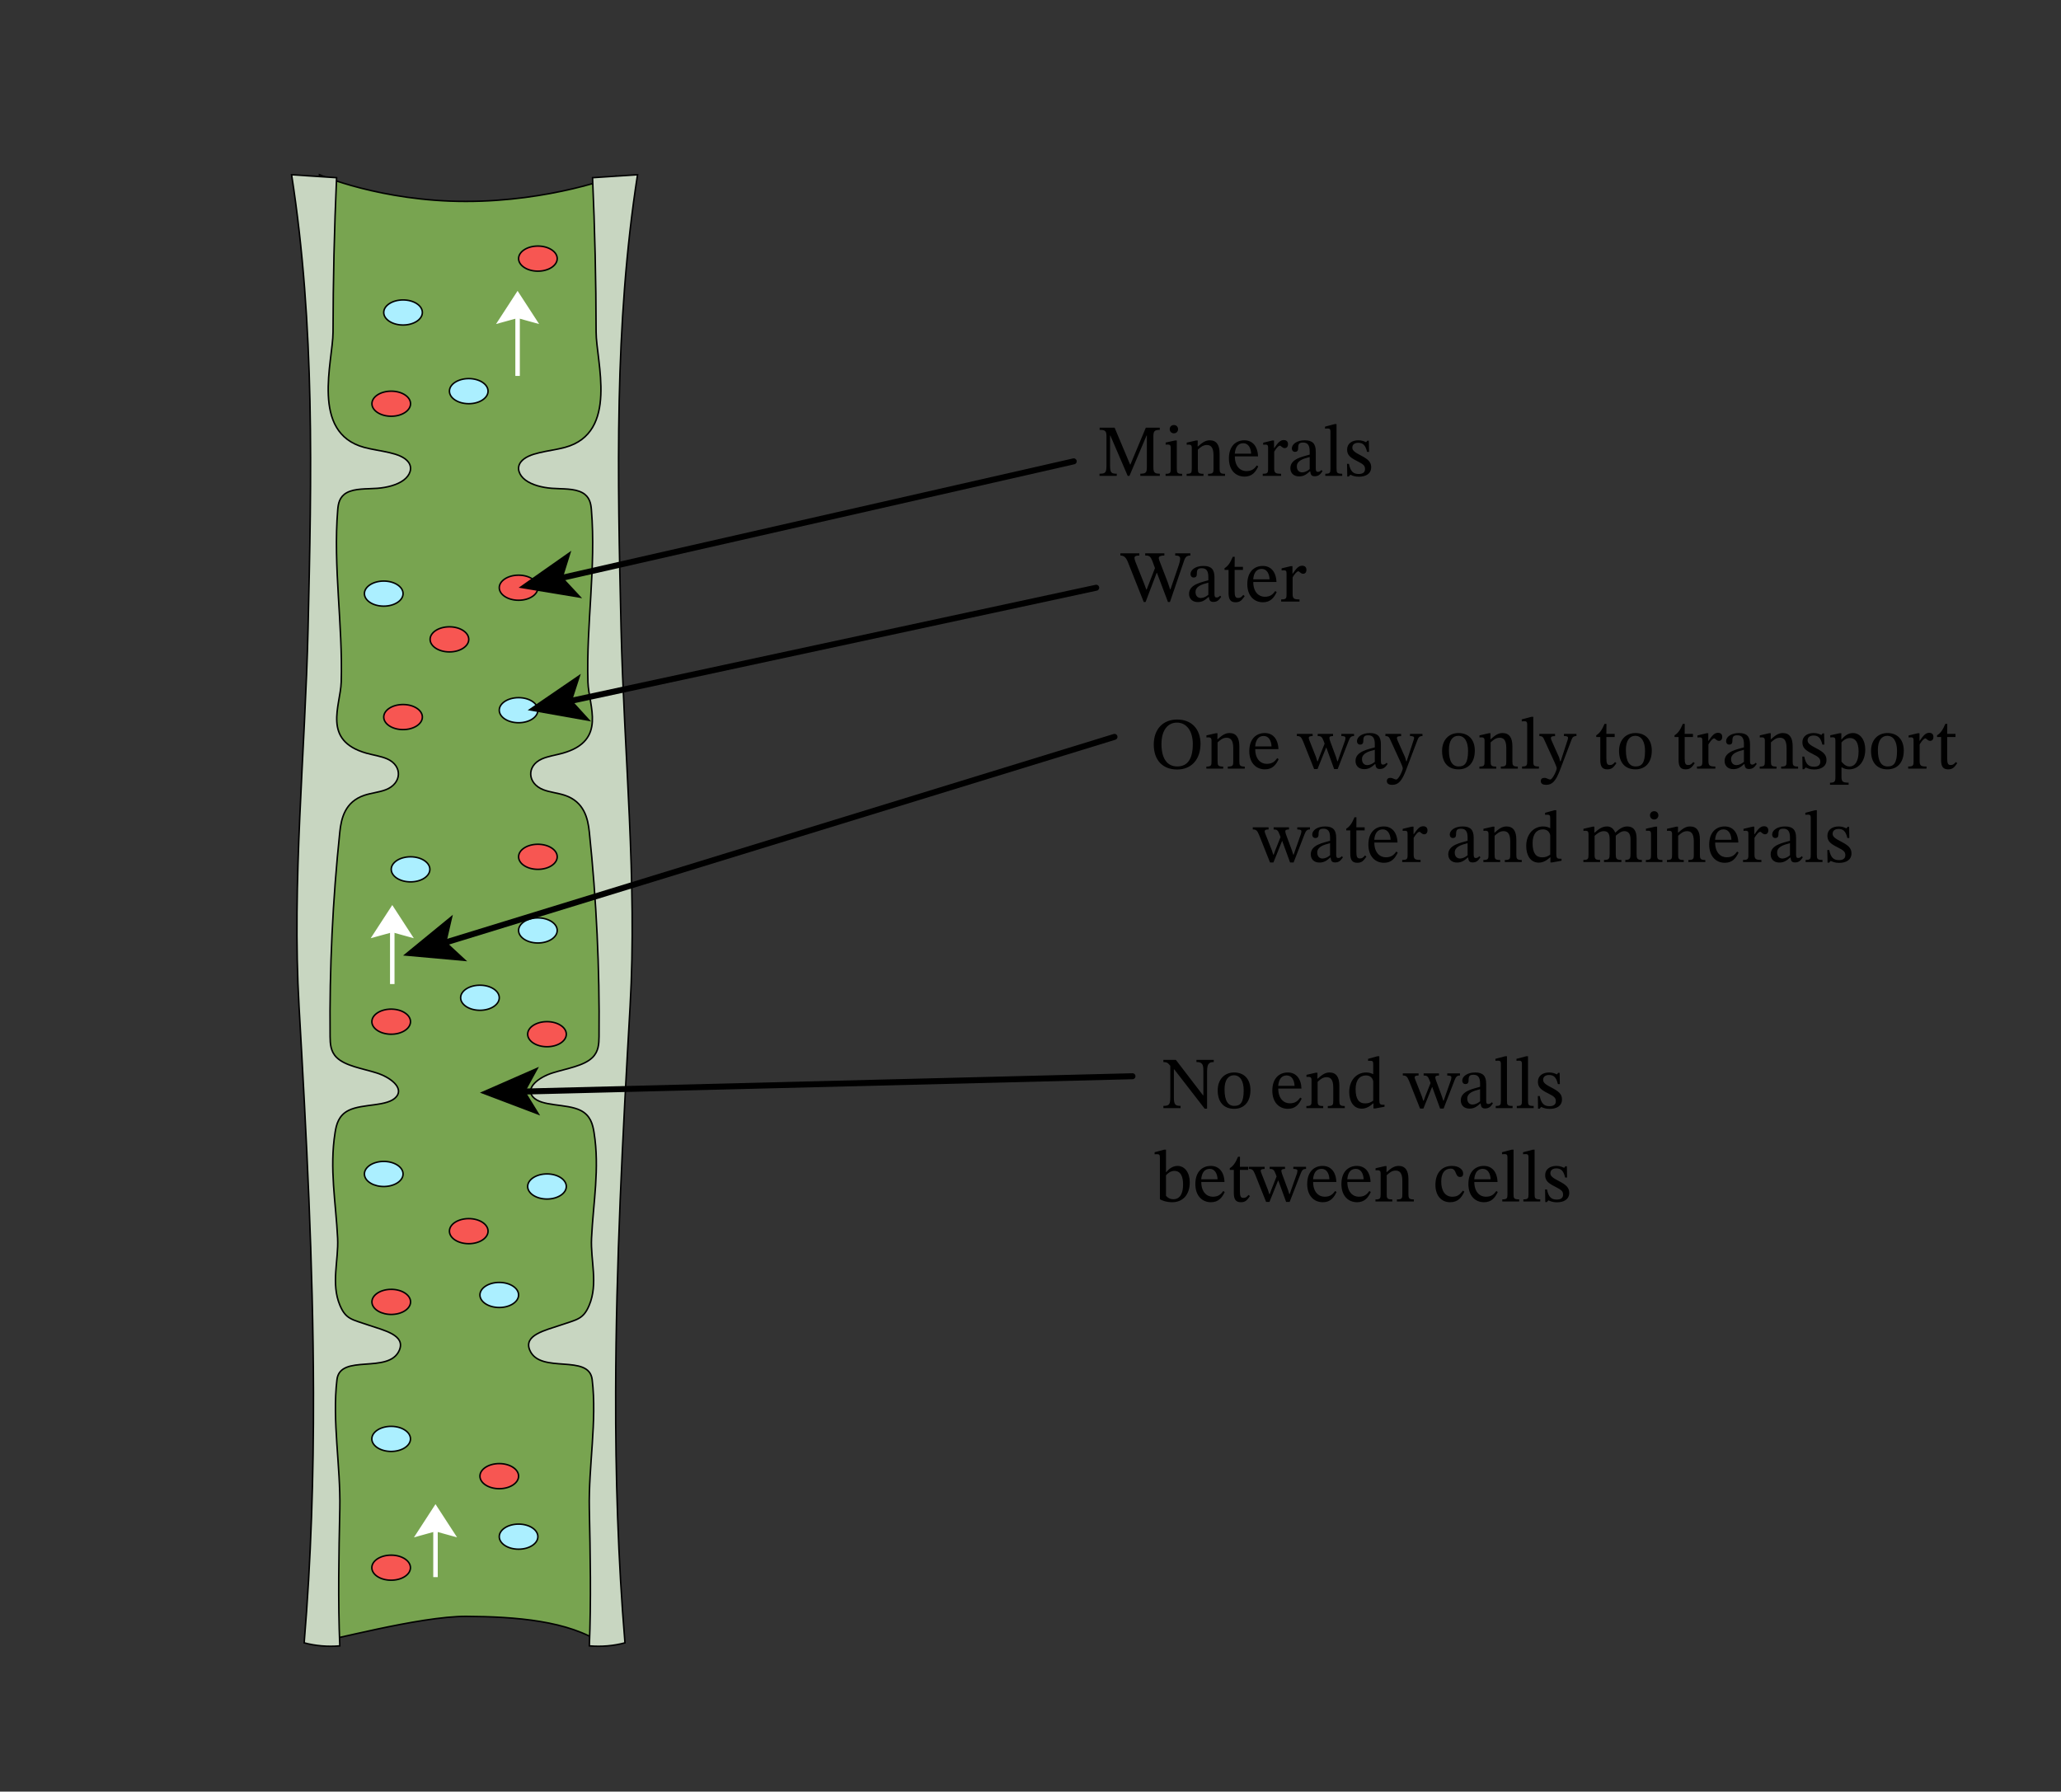 <svg width="417.667" height="363.12" viewBox="0 0 313.25 272.34" class="displayed_equation" xmlns="http://www.w3.org/2000/svg">
  <rect x="0" y="0" width="313.25" height="272.34" fill="#333333" stroke="none"/>
  <defs>
    <clipPath id="svg963167471528tikz_00002a">
      <path d="M 78 163 L 172.594 163 L 172.594 167 L 78 167 Z M 78 163" />
    </clipPath>
  </defs>
  <path d="M 485.547 2457.775 C 485.547 2457.775 578.594 2417.228 707.969 2417.228 C 837.344 2417.228 935.781 2455.627 935.781 2455.627 L 935.781 2235.197 L 914.961 2011.134 C 914.961 2011.134 950.469 1488.634 935.781 1479.064 C 921.055 1469.494 939.336 1056.213 939.336 1056.213 L 915.43 664.142 L 915.43 224.884 C 864.57 259.884 783.086 265.939 708.984 266.369 C 636.875 266.798 492.656 226.603 492.812 230.158 L 487.578 694.923 L 487.578 2027.97 Z M 485.547 2457.775" transform="matrix(.1 0 0 -.1 0 272.34)" fill="#78a450" stroke-width="2.277" stroke="#000" stroke-miterlimit="10" />
  <path d="M895.742 221.525C913.984 219.923 932.891 221.525 949.883 226.134 939.297 353.009 935.43 480.041 935.742 607.072 936.211 802.658 946.406 998.127 957.656 1193.517 968.594 1383.673 948.398 1577.775 943.945 1768.478 938.633 1998.439 933.32 2228.986 968.984 2457.775 946.172 2456.291 923.398 2454.806 900.625 2453.283 904.102 2375.08 905.898 2296.877 906.016 2218.634 906.094 2174.103 940.742 2065.588 858.711 2043.322 834.805 2036.838 802.969 2036.095 791.523 2021.017 784.844 2012.228 788.711 2001.017 798.672 1993.595 808.633 1986.213 823.633 1982.306 838.672 1981.134 854.844 1979.923 873.125 1981.213 885.391 1974.298 896.25 1968.166 898.125 1957.853 898.867 1948.517 906.055 1861.681 890.977 1773.673 893.594 1686.486 894.688 1650.353 922.969 1597.736 855.43 1578.517 844.805 1575.509 833.086 1573.947 823.555 1569.728 799.883 1559.181 801.328 1532.267 826.016 1522.853 836.133 1518.986 848.32 1517.931 858.75 1514.377 887.617 1504.533 893.516 1479.806 895.703 1458.713 906.562 1355.197 911.484 1251.486 910.469 1147.736 910.352 1136.759 909.844 1125.041 900.469 1115.861 887.344 1103.009 861.523 1099.259 840.117 1092.541 818.711 1085.861 798.32 1069.845 809.727 1056.291 822.773 1040.783 860.859 1046.252 882.422 1035.47 897.539 1027.892 900.938 1014.181 902.891 1001.837 911.602 946.681 901.719 896.095 899.062 841.056 897.422 807.658 909.375 772.111 895.547 739.298 886.523 717.814 877.344 717.814 852.07 709.103 829.102 701.212 795.078 694.064 805.352 670.666 821.367 634.142 895.234 666.212 900.039 626.252 907.578 563.361 894.375 494.142 895.703 430.119 897.148 360.587 898.594 291.056 895.742 221.525zM516.445 221.525C498.203 219.923 479.297 221.525 462.305 226.134 472.891 353.009 476.758 480.041 476.445 607.072 475.977 802.658 465.781 998.127 454.531 1193.517 443.594 1383.673 463.789 1577.775 468.242 1768.478 473.555 1998.439 478.867 2228.986 443.203 2457.775 466.016 2456.291 488.789 2454.806 511.562 2453.283 508.086 2375.08 506.289 2296.877 506.172 2218.634 506.094 2174.103 471.445 2065.588 553.477 2043.322 577.383 2036.838 609.219 2036.095 620.664 2021.017 627.344 2012.228 623.477 2001.017 613.516 1993.595 603.555 1986.213 588.555 1982.306 573.516 1981.134 557.344 1979.923 539.062 1981.213 526.758 1974.298 515.938 1968.166 514.062 1957.853 513.32 1948.517 506.133 1861.681 521.211 1773.673 518.594 1686.486 517.5 1650.353 489.219 1597.736 556.758 1578.517 567.383 1575.509 579.102 1573.947 588.633 1569.728 612.266 1559.181 610.859 1532.267 586.172 1522.853 576.016 1518.986 563.867 1517.931 553.438 1514.377 524.57 1504.533 518.672 1479.806 516.484 1458.713 505.625 1355.197 500.703 1251.486 501.719 1147.736 501.836 1136.759 502.344 1125.041 511.719 1115.861 524.844 1103.009 550.664 1099.259 572.07 1092.541 593.477 1085.861 613.867 1069.845 602.461 1056.291 589.414 1040.783 551.328 1046.252 529.766 1035.47 514.648 1027.892 511.25 1014.181 509.297 1001.837 500.547 946.681 510.469 896.095 513.164 841.056 514.766 807.658 502.812 772.111 516.602 739.298 525.664 717.814 534.805 717.814 560.117 709.103 583.047 701.212 617.109 694.064 606.836 670.666 590.82 634.142 516.953 666.212 512.148 626.252 504.648 563.361 517.812 494.142 516.484 430.119 515.039 360.587 513.594 291.056 516.445 221.525zM516.445 221.525" transform="matrix(.1 0 0 -.1 0 272.34)" fill="#c8d6c1" stroke-width="2.277" stroke="#000" stroke-miterlimit="10" />
  <path d="M641.953 2248.4C641.953 2258.947 628.828 2267.463 612.617 2267.463 596.367 2267.463 583.242 2258.947 583.242 2248.4 583.242 2237.892 596.367 2229.338 612.617 2229.338 628.828 2229.338 641.953 2237.892 641.953 2248.4zM741.797 2128.791C741.797 2139.338 728.672 2147.892 712.461 2147.892 696.211 2147.892 683.086 2139.338 683.086 2128.791 683.086 2118.283 696.211 2109.728 712.461 2109.728 728.672 2109.728 741.797 2118.283 741.797 2128.791zM612.617 1821.056C612.617 1831.564 599.453 1840.119 583.242 1840.119 567.031 1840.119 553.867 1831.564 553.867 1821.056 553.867 1810.509 567.031 1801.994 583.242 1801.994 599.453 1801.994 612.617 1810.509 612.617 1821.056zM817.539 1643.83C817.539 1654.377 804.414 1662.892 788.203 1662.892 771.992 1662.892 758.828 1654.377 758.828 1643.83 758.828 1633.283 771.992 1624.767 788.203 1624.767 804.414 1624.767 817.539 1633.283 817.539 1643.83zM653.359 1401.916C653.359 1412.423 640.234 1420.978 623.984 1420.978 607.773 1420.978 594.648 1412.423 594.648 1401.916 594.648 1391.369 607.773 1382.853 623.984 1382.853 640.234 1382.853 653.359 1391.369 653.359 1401.916zM758.828 1206.72C758.828 1217.267 745.703 1225.783 729.453 1225.783 713.242 1225.783 700.117 1217.267 700.117 1206.72 700.117 1196.213 713.242 1187.658 729.453 1187.658 745.703 1187.658 758.828 1196.213 758.828 1206.72zM846.914 1309.025C846.914 1319.572 833.75 1328.127 817.539 1328.127 801.328 1328.127 788.203 1319.572 788.203 1309.025 788.203 1298.517 801.328 1289.963 817.539 1289.963 833.75 1289.963 846.914 1298.517 846.914 1309.025zM581.602 957.892C597.812 958.478 611.68 950.392 612.578 939.884 613.477 929.377 601.055 920.392 584.883 919.806 568.672 919.22 554.805 927.267 553.906 937.775 553.008 948.283 565.43 957.306 581.602 957.892zM788.203 754.923C788.203 765.47 775.039 773.986 758.828 773.986 742.617 773.986 729.453 765.47 729.453 754.923 729.453 744.416 742.617 735.861 758.828 735.861 775.039 735.861 788.203 744.416 788.203 754.923zM860.742 919.806C860.742 930.353 847.578 938.908 831.367 938.908 815.156 938.908 801.992 930.353 801.992 919.806 801.992 909.298 815.156 900.744 831.367 900.744 847.578 900.744 860.742 909.298 860.742 919.806zM565.156 536.798C565.703 547.306 579.258 555.548 595.469 555.197 611.68 554.845 624.414 546.056 623.867 535.509 623.32 525.002 609.727 516.759 593.516 517.072 577.305 517.462 564.609 526.252 565.156 536.798zM817.539 387.541C817.539 398.048 804.414 406.603 788.203 406.603 771.992 406.603 758.828 398.048 758.828 387.541 758.828 376.994 771.992 368.478 788.203 368.478 804.414 368.478 817.539 376.994 817.539 387.541zM817.539 387.541" transform="matrix(.1 0 0 -.1 0 272.34)" fill="#abefff" stroke-width="2.277" stroke="#020202" stroke-miterlimit="10" />
  <path d="M788.203 479.533C788.203 490.041 775.039 498.595 758.828 498.595 742.617 498.595 729.453 490.041 729.453 479.533 729.453 468.986 742.617 460.431 758.828 460.431 775.039 460.431 788.203 468.986 788.203 479.533zM817.539 1830.002C817.539 1840.548 804.414 1849.103 788.203 1849.103 771.992 1849.103 758.828 1840.548 758.828 1830.002 758.828 1819.494 771.992 1810.939 788.203 1810.939 804.414 1810.939 817.539 1819.494 817.539 1830.002zM860.742 1151.33C860.742 1161.877 847.578 1170.392 831.367 1170.392 815.156 1170.392 801.992 1161.877 801.992 1151.33 801.992 1140.783 815.156 1132.267 831.367 1132.267 847.578 1132.267 860.742 1140.783 860.742 1151.33zM593.008 763.439C609.219 764.025 623.047 755.978 623.984 745.431 624.844 734.923 612.461 725.939 596.289 725.353 580.078 724.767 566.211 732.814 565.312 743.322 564.414 753.83 576.836 762.853 593.008 763.439zM623.984 2109.728C623.984 2120.275 610.859 2128.791 594.648 2128.791 578.398 2128.791 565.273 2120.275 565.273 2109.728 565.273 2099.22 578.398 2090.666 594.648 2090.666 610.859 2090.666 623.984 2099.22 623.984 2109.728zM641.953 1633.4C641.953 1643.947 628.828 1652.463 612.617 1652.463 596.367 1652.463 583.242 1643.947 583.242 1633.4 583.242 1622.892 596.367 1614.338 612.617 1614.338 628.828 1614.338 641.953 1622.892 641.953 1633.4zM712.461 1751.486C712.461 1762.033 699.297 1770.588 683.086 1770.588 666.875 1770.588 653.711 1762.033 653.711 1751.486 653.711 1740.978 666.875 1732.423 683.086 1732.423 699.297 1732.423 712.461 1740.978 712.461 1751.486zM846.914 2330.314C846.914 2340.822 833.75 2349.377 817.539 2349.377 801.328 2349.377 788.203 2340.822 788.203 2330.314 788.203 2319.767 801.328 2311.213 817.539 2311.213 833.75 2311.213 846.914 2319.767 846.914 2330.314zM846.914 1420.978C846.914 1431.525 833.75 1440.041 817.539 1440.041 801.328 1440.041 788.203 1431.525 788.203 1420.978 788.203 1410.431 801.328 1401.916 817.539 1401.916 833.75 1401.916 846.914 1410.431 846.914 1420.978zM741.797 851.916C741.797 862.462 728.672 870.978 712.461 870.978 696.211 870.978 683.086 862.462 683.086 851.916 683.086 841.369 696.211 832.853 712.461 832.853 728.672 832.853 741.797 841.369 741.797 851.916zM565.195 1170.978C565.742 1181.525 579.336 1189.767 595.508 1189.416 611.719 1189.064 624.453 1180.236 623.906 1169.728 623.359 1159.181 609.766 1150.939 593.594 1151.291 577.383 1151.642 564.688 1160.47 565.195 1170.978zM565.156 341.017C565.703 351.525 579.258 359.767 595.469 359.416 611.68 359.064 624.375 350.275 623.828 339.728 623.281 329.22 609.727 320.978 593.516 321.33 577.305 321.642 564.609 330.47 565.156 341.017zM565.156 341.017" transform="matrix(.1 0 0 -.1 0 272.34)" fill="#f75652" stroke-width="2.277" stroke="#020202" stroke-miterlimit="10" />
  <path d="M 786.68 2151.955 L 786.68 2247.892" transform="matrix(.1 0 0 -.1 0 272.34)" fill="none" stroke-width="6.831" stroke="#fff" stroke-miterlimit="10" />
  <path d="M 815.547 2233.673 L 786.68 2241.642 L 757.812 2233.673 L 786.68 2278.127 Z M 815.547 2233.673" transform="matrix(.1 0 0 -.1 0 272.34)" fill="#fff" stroke-width="3.415" stroke="#fff" stroke-miterlimit="10" />
  <path d="M 596.211 1227.541 L 596.211 1314.259" transform="matrix(.1 0 0 -.1 0 272.34)" fill="none" stroke-width="6.831" stroke="#fff" stroke-miterlimit="10" />
  <path d="M 625.078 1300.041 L 596.211 1308.009 L 567.305 1300.041 L 596.211 1344.494 Z M 625.078 1300.041" transform="matrix(.1 0 0 -.1 0 272.34)" fill="#fff" stroke-width="3.415" stroke="#fff" stroke-miterlimit="10" />
  <path d="M 661.914 326.017 L 661.914 403.556" transform="matrix(.1 0 0 -.1 0 272.34)" fill="none" stroke-width="6.831" stroke="#fff" stroke-miterlimit="10" />
  <path d="M 690.82 389.298 L 661.914 397.267 L 633.047 389.298 L 661.914 433.791 Z M 690.82 389.298" transform="matrix(.1 0 0 -.1 0 272.34)" fill="#fff" stroke-width="3.415" stroke="#fff" stroke-miterlimit="10" />
  <path d="M 674.062 1289.767 L 1693.906 1603.283" transform="matrix(.1 0 0 -.1 0 272.34)" fill="none" stroke-width="9.108" stroke-linecap="round" stroke-linejoin="round" stroke="#000" />
  <path d="M 61.262 145.25 L 71.008 146.129 L 67.867 143.219 L 68.832 139.051 Z M 61.262 145.25" />
  <g clip-path="url(#svg963167471528tikz_00002a)">
    <path d="M 793.75 1064.064 L 1721.25 1087.423" transform="matrix(.1 0 0 -.1 0 272.34)" fill="none" stroke-width="9.108" stroke-linecap="round" stroke-linejoin="round" stroke="#000" />
  </g>
  <path d="M 72.945 166.098 L 82.098 169.57 L 79.855 165.922 L 81.91 162.168 Z M 72.945 166.098" />
  <path d="M 864.883 1657.384 L 1666.094 1830.002" transform="matrix(.1 0 0 -.1 0 272.34)" fill="none" stroke-width="9.108" stroke-linecap="round" stroke-linejoin="round" stroke="#000" />
  <path d="M 80.199 107.957 L 89.84 109.668 L 86.957 106.504 L 88.277 102.43 Z M 80.199 107.957" />
  <path d="M 850.898 1844.298 L 1631.953 2022.111" transform="matrix(.1 0 0 -.1 0 272.34)" fill="none" stroke-width="9.108" stroke-linecap="round" stroke-linejoin="round" stroke="#000" />
  <path d="M78.82 89.34L88.477 90.938 85.559 87.805 86.832 83.719zM182.465 113.07C182.465 110.859 181.137 109.375 178.918 109.375 176.707 109.375 175.359 110.902 175.359 113.172 175.359 115.535 176.695 116.973 178.918 116.973 181.113 116.973 182.465 115.402 182.465 113.07zM181.293 113.102C181.293 115.344 180.512 116.508 178.93 116.508 177.32 116.508 176.531 115.199 176.531 113.102 176.531 111.059 177.445 109.844 178.883 109.844 180.332 109.844 181.293 111.094 181.293 113.102M188.367 113.414C188.367 112.133 187.887 111.43 186.871 111.43 186.168 111.43 185.68 111.832 185.074 112.367L185.031 112.367 185.043 111.461 184.785 111.461 183.367 111.785 183.367 112.109C183.367 112.109 183.48 112.086 183.668 112.086 183.969 112.086 184.137 112.176 184.137 112.578L184.137 115.715C184.137 116.34 184.105 116.527 183.355 116.527L183.355 116.84 185.914 116.84 185.914 116.527C185.109 116.527 185.062 116.34 185.062 115.715L185.062 112.848C185.398 112.547 185.812 112.145 186.414 112.145 186.914 112.145 187.441 112.355 187.441 113.695L187.441 115.715C187.441 116.34 187.406 116.527 186.613 116.527L186.613 116.84 189.191 116.84 189.191 116.527C188.445 116.527 188.367 116.34 188.367 115.715L188.367 113.414M194.129 115.246C193.773 115.715 193.426 116.113 192.523 116.113 191.633 116.113 190.781 115.41 190.781 113.871L194.309 113.871C194.254 112.309 193.449 111.43 192.234 111.43 190.93 111.43 189.879 112.32 189.879 114.184 189.879 115.98 190.918 116.949 192.258 116.949 193.406 116.949 193.941 116.25 194.344 115.402zM190.773 113.461C190.859 112.422 191.309 111.875 192.066 111.875 192.859 111.875 193.227 112.633 193.258 113.461L190.773 113.461M205.801 111.562L203.871 111.562 203.871 111.887C204.285 111.887 204.496 111.953 204.496 112.164 204.496 112.355 204.441 112.512 204.43 112.566L203.547 115.066 203.324 115.715 203.258 115.715 203.055 115.066 202.152 112.621C202.098 112.457 202.055 112.301 202.055 112.164 202.055 111.988 202.188 111.887 202.609 111.887L202.609 111.562 200.277 111.562 200.277 111.887C200.77 111.887 200.938 111.977 201.203 112.699L201.328 113.035 200.523 115.066 200.289 115.715 200.215 115.715 200.012 115.066 199.039 112.602C198.973 112.434 198.918 112.309 198.918 112.164 198.918 111.988 199.062 111.887 199.508 111.887L199.508 111.562 197.109 111.562 197.109 111.887C197.602 111.887 197.77 112.008 198.059 112.699L199.734 116.906 200.246 116.906 201.551 113.66 201.594 113.66 202.777 116.906 203.312 116.906 204.977 112.621C205.199 112.043 205.367 111.887 205.801 111.887L205.801 111.562M209.035 116.148C209.102 116.637 209.215 116.895 209.707 116.895 210.273 116.895 210.543 116.66 210.91 116.125L210.742 115.949C210.59 116.113 210.43 116.227 210.219 116.227 209.984 116.227 209.883 116.137 209.883 115.68L209.883 113.148C209.883 111.988 209.426 111.43 208.211 111.43 206.996 111.43 206.246 112.031 206.246 112.656 206.246 113.023 206.492 113.191 206.715 113.191 207.027 113.191 207.207 113.023 207.207 112.68 207.207 112.008 207.32 111.773 207.953 111.773 208.621 111.773 208.957 112.145 208.957 113.113L208.957 113.605C207.996 113.906 206.023 114.195 206.023 115.668 206.023 116.383 206.492 116.918 207.352 116.918 208.066 116.918 208.469 116.605 208.992 116.148zM208.957 115.812C208.578 116.125 208.176 116.305 207.809 116.305 207.328 116.305 207.008 115.961 207.008 115.402 207.008 114.531 207.941 114.23 208.957 113.973L208.957 115.812" />
  <path d="M216.199 111.562L214.305 111.562 214.305 111.887C214.672 111.887 214.93 111.941 214.93 112.164 214.93 112.254 214.895 112.355 214.871 112.445L213.801 115.715 213.723 115.715 213.566 115.133 212.473 112.68C212.406 112.523 212.316 112.332 212.316 112.199 212.316 111.996 212.453 111.898 212.953 111.898L212.953 111.562 210.566 111.562 210.566 111.887C210.969 111.887 211.121 112.031 211.234 112.289L212.875 115.871C213.008 116.172 213.211 116.637 213.211 116.785 213.211 117.105 212.574 118.492 212.219 118.492 211.938 118.492 211.703 118.246 211.312 118.246 211.012 118.246 210.789 118.391 210.789 118.727 210.789 119.148 211.113 119.305 211.613 119.305 212.52 119.305 213.066 118.727 213.691 117.086L215.43 112.512C215.586 112.074 215.754 111.887 216.199 111.887L216.199 111.562M221.68 111.43C220.172 111.43 219.18 112.523 219.18 114.141 219.18 115.949 220.117 116.949 221.68 116.949 223.129 116.949 224.156 115.969 224.156 114.098 224.156 112.445 223.207 111.43 221.68 111.43zM221.633 111.852C222.629 111.852 223.129 112.777 223.129 114.152 223.129 115.969 222.637 116.508 221.723 116.508 220.766 116.516 220.219 115.77 220.219 113.996 220.219 112.566 220.785 111.852 221.633 111.852M229.867 113.414C229.867 112.133 229.387 111.43 228.371 111.43 227.668 111.43 227.18 111.832 226.574 112.367L226.531 112.367 226.543 111.461 226.285 111.461 224.867 111.785 224.867 112.109C224.867 112.109 224.98 112.086 225.168 112.086 225.469 112.086 225.637 112.176 225.637 112.578L225.637 115.715C225.637 116.34 225.605 116.527 224.855 116.527L224.855 116.84 227.414 116.84 227.414 116.527C226.609 116.527 226.562 116.34 226.562 115.715L226.562 112.848C226.898 112.547 227.312 112.145 227.914 112.145 228.414 112.145 228.941 112.355 228.941 113.695L228.941 115.715C228.941 116.34 228.906 116.527 228.113 116.527L228.113 116.84 230.691 116.84 230.691 116.527C229.945 116.527 229.867 116.34 229.867 115.715L229.867 113.414M233.898 116.516C233.098 116.516 233.043 116.359 233.043 115.715L233.043 108.965 232.762 108.965 231.289 109.355 231.289 109.656C231.289 109.656 231.457 109.633 231.648 109.633 231.926 109.633 232.117 109.656 232.117 110.113L232.117 115.715C232.117 116.34 232.07 116.516 231.336 116.516L231.336 116.84 233.898 116.84 233.898 116.516M239.602 111.562L237.703 111.562 237.703 111.887C238.07 111.887 238.328 111.941 238.328 112.164 238.328 112.254 238.297 112.355 238.273 112.445L237.203 115.715 237.121 115.715 236.969 115.133 235.871 112.68C235.805 112.523 235.719 112.332 235.719 112.199 235.719 111.996 235.852 111.898 236.352 111.898L236.352 111.562 233.965 111.562 233.965 111.887C234.367 111.887 234.523 112.031 234.637 112.289L236.273 115.871C236.41 116.172 236.609 116.637 236.609 116.785 236.609 117.105 235.977 118.492 235.617 118.492 235.34 118.492 235.105 118.246 234.715 118.246 234.414 118.246 234.188 118.391 234.188 118.727 234.188 119.148 234.512 119.305 235.016 119.305 235.918 119.305 236.465 118.727 237.09 117.086L238.828 112.512C238.984 112.074 239.152 111.887 239.602 111.887L239.602 111.562M245.469 115.836C245.191 116.148 245.047 116.293 244.688 116.293 244.254 116.293 244.152 116.027 244.152 115.234L244.152 112.031 245.414 112.031 245.414 111.562 244.152 111.562 244.164 110.035 243.871 110.035C243.473 110.98 243.137 111.449 242.613 111.773L242.613 112.031 243.227 112.031 243.227 115.547C243.227 116.551 243.551 116.949 244.297 116.949 245.012 116.949 245.246 116.617 245.68 116.016L245.469 115.836M248.578 111.43C247.07 111.43 246.078 112.523 246.078 114.141 246.078 115.949 247.016 116.949 248.578 116.949 250.027 116.949 251.055 115.969 251.055 114.098 251.055 112.445 250.105 111.43 248.578 111.43zM248.535 111.852C249.527 111.852 250.027 112.777 250.027 114.152 250.027 115.969 249.539 116.508 248.621 116.508 247.664 116.516 247.117 115.77 247.117 113.996 247.117 112.566 247.688 111.852 248.535 111.852M257.367 115.836C257.09 116.148 256.945 116.293 256.59 116.293 256.152 116.293 256.055 116.027 256.055 115.234L256.055 112.031 257.312 112.031 257.312 111.562 256.055 111.562 256.062 110.035 255.773 110.035C255.371 110.98 255.039 111.449 254.512 111.773L254.512 112.031 255.129 112.031 255.129 115.547C255.129 116.551 255.449 116.949 256.195 116.949 256.91 116.949 257.145 116.617 257.582 116.016L257.367 115.836M259.641 111.461L259.371 111.461 257.992 111.797 257.992 112.109C257.992 112.109 258.113 112.086 258.336 112.086 258.738 112.086 258.738 112.289 258.738 112.691L258.738 115.758C258.738 116.383 258.66 116.516 257.922 116.516L257.922 116.84 260.715 116.84 260.715 116.516C259.879 116.516 259.664 116.406 259.664 115.703L259.664 113.16C259.93 112.711 260.289 112.242 260.547 112.242 260.68 112.242 260.902 112.621 261.27 112.621 261.516 112.621 261.762 112.445 261.762 112.02 261.762 111.641 261.551 111.395 261.113 111.395 260.578 111.395 260.242 111.785 259.676 112.613L259.641 112.613 259.641 111.461M265.137 116.148C265.203 116.637 265.312 116.895 265.805 116.895 266.375 116.895 266.641 116.66 267.012 116.125L266.844 115.949C266.688 116.113 266.531 116.227 266.32 116.227 266.086 116.227 265.984 116.137 265.984 115.68L265.984 113.148C265.984 111.988 265.527 111.43 264.312 111.43 263.094 111.43 262.348 112.031 262.348 112.656 262.348 113.023 262.594 113.191 262.816 113.191 263.129 113.191 263.305 113.023 263.305 112.68 263.305 112.008 263.418 111.773 264.055 111.773 264.723 111.773 265.059 112.145 265.059 113.113L265.059 113.605C264.098 113.906 262.121 114.195 262.121 115.668 262.121 116.383 262.594 116.918 263.453 116.918 264.164 116.918 264.566 116.605 265.094 116.148zM265.059 115.812C264.68 116.125 264.277 116.305 263.91 116.305 263.43 116.305 263.105 115.961 263.105 115.402 263.105 114.531 264.043 114.23 265.059 113.973L265.059 115.812M272.465 113.414C272.465 112.133 271.984 111.43 270.973 111.43 270.27 111.43 269.777 111.832 269.176 112.367L269.129 112.367 269.141 111.461 268.883 111.461 267.469 111.785 267.469 112.109C267.469 112.109 267.578 112.086 267.77 112.086 268.07 112.086 268.238 112.176 268.238 112.578L268.238 115.715C268.238 116.34 268.203 116.527 267.457 116.527L267.457 116.84 270.012 116.84 270.012 116.527C269.207 116.527 269.164 116.34 269.164 115.715L269.164 112.848C269.496 112.547 269.91 112.145 270.516 112.145 271.016 112.145 271.539 112.355 271.539 113.695L271.539 115.715C271.539 116.34 271.508 116.527 270.715 116.527L270.715 116.84 273.293 116.84 273.293 116.527C272.543 116.527 272.465 116.34 272.465 115.715L272.465 113.414M273.934 115.012L273.969 116.93 274.203 116.93 274.438 116.672 274.461 116.672C274.75 116.797 275.086 116.965 275.73 116.965 276.734 116.965 277.605 116.559 277.605 115.512 277.605 114.688 277.059 114.273 276.043 113.738 275.105 113.258 274.738 112.98 274.738 112.547 274.738 112.043 275.129 111.809 275.641 111.809 276.32 111.809 276.734 112.133 276.98 113.191L277.281 113.191 277.246 111.484 277.023 111.484 276.836 111.719 276.824 111.719C276.547 111.586 276.211 111.43 275.652 111.43 274.695 111.43 273.945 111.922 273.945 112.836 273.945 113.66 274.402 114.051 275.418 114.562 276.457 115.078 276.668 115.289 276.668 115.812 276.668 116.34 276.266 116.551 275.711 116.551 274.883 116.551 274.461 116.16 274.227 115.012L273.934 115.012M279.863 111.461L279.586 111.461 278.18 111.773 278.18 112.098C278.18 112.098 278.391 112.074 278.535 112.074 278.906 112.074 278.961 112.223 278.961 112.645L278.961 118.168C278.961 118.793 278.848 118.98 278.145 118.98L278.145 119.297 280.969 119.297 280.969 118.973C280.098 118.973 279.887 118.824 279.887 118.102L279.887 116.637 279.93 116.637C280.254 116.863 280.633 116.949 281.059 116.949 282.395 116.949 283.5 115.824 283.5 113.926 283.5 112.469 282.73 111.43 281.629 111.43 280.969 111.43 280.434 111.773 279.898 112.398L279.863 112.398zM279.887 112.867C280.098 112.59 280.578 112.188 281.168 112.188 281.992 112.188 282.484 112.836 282.484 114.238 282.484 115.793 281.895 116.516 281.113 116.516 280.488 116.516 280.098 116.016 279.887 115.781L279.887 112.867M286.879 111.43C285.371 111.43 284.379 112.523 284.379 114.141 284.379 115.949 285.316 116.949 286.879 116.949 288.328 116.949 289.355 115.969 289.355 114.098 289.355 112.445 288.406 111.43 286.879 111.43zM286.836 111.852C287.828 111.852 288.328 112.777 288.328 114.152 288.328 115.969 287.84 116.508 286.922 116.508 285.965 116.516 285.418 115.77 285.418 113.996 285.418 112.566 285.984 111.852 286.836 111.852M291.742 111.461L291.473 111.461 290.09 111.797 290.09 112.109C290.09 112.109 290.215 112.086 290.438 112.086 290.84 112.086 290.84 112.289 290.84 112.691L290.84 115.758C290.84 116.383 290.758 116.516 290.023 116.516L290.023 116.84 292.812 116.84 292.812 116.516C291.977 116.516 291.766 116.406 291.766 115.703L291.766 113.16C292.031 112.711 292.391 112.242 292.645 112.242 292.781 112.242 293.004 112.621 293.371 112.621 293.617 112.621 293.859 112.445 293.859 112.02 293.859 111.641 293.648 111.395 293.215 111.395 292.68 111.395 292.344 111.785 291.773 112.613L291.742 112.613 291.742 111.461M297.27 115.836C296.992 116.148 296.844 116.293 296.488 116.293 296.055 116.293 295.953 116.027 295.953 115.234L295.953 112.031 297.215 112.031 297.215 111.562 295.953 111.562 295.965 110.035 295.672 110.035C295.273 110.98 294.938 111.449 294.414 111.773L294.414 112.031 295.027 112.031 295.027 115.547C295.027 116.551 295.352 116.949 296.098 116.949 296.812 116.949 297.047 116.617 297.48 116.016L297.27 115.836M199.102 125.762L197.172 125.762 197.172 126.086C197.586 126.086 197.797 126.152 197.797 126.363 197.797 126.555 197.742 126.711 197.727 126.766L196.848 129.266 196.625 129.914 196.559 129.914 196.355 129.266 195.453 126.824C195.398 126.656 195.352 126.5 195.352 126.363 195.352 126.188 195.484 126.086 195.91 126.086L195.91 125.762 193.578 125.762 193.578 126.086C194.07 126.086 194.238 126.176 194.504 126.902L194.629 127.234 193.824 129.266 193.59 129.914 193.512 129.914 193.312 129.266 192.34 126.801C192.273 126.633 192.219 126.512 192.219 126.363 192.219 126.188 192.363 126.086 192.809 126.086L192.809 125.762 190.41 125.762 190.41 126.086C190.902 126.086 191.07 126.211 191.359 126.902L193.031 131.105 193.547 131.105 194.852 127.859 194.895 127.859 196.078 131.105 196.613 131.105 198.273 126.824C198.496 126.242 198.664 126.086 199.102 126.086L199.102 125.762M202.234 130.348C202.305 130.84 202.414 131.098 202.906 131.098 203.477 131.098 203.742 130.863 204.109 130.324L203.945 130.148C203.789 130.316 203.633 130.426 203.418 130.426 203.184 130.426 203.086 130.336 203.086 129.879L203.086 127.348C203.086 126.188 202.629 125.629 201.41 125.629 200.195 125.629 199.445 126.23 199.445 126.855 199.445 127.223 199.691 127.391 199.914 127.391 200.227 127.391 200.406 127.223 200.406 126.879 200.406 126.211 200.52 125.973 201.156 125.973 201.824 125.973 202.156 126.344 202.156 127.312L202.156 127.805C201.199 128.105 199.223 128.395 199.223 129.867 199.223 130.582 199.691 131.117 200.551 131.117 201.266 131.117 201.668 130.805 202.191 130.348zM202.156 130.012C201.777 130.324 201.379 130.504 201.008 130.504 200.531 130.504 200.207 130.16 200.207 129.602 200.207 128.73 201.141 128.43 202.156 128.172L202.156 130.012M207.469 130.035C207.191 130.348 207.047 130.492 206.688 130.492 206.254 130.492 206.152 130.227 206.152 129.434L206.152 126.23 207.414 126.23 207.414 125.762 206.152 125.762 206.164 124.234 205.871 124.234C205.473 125.184 205.137 125.652 204.613 125.973L204.613 126.23 205.227 126.23 205.227 129.746C205.227 130.75 205.551 131.152 206.297 131.152 207.012 131.152 207.246 130.816 207.68 130.215L207.469 130.035M212.23 129.445C211.871 129.914 211.527 130.316 210.621 130.316 209.73 130.316 208.883 129.613 208.883 128.074L212.406 128.074C212.352 126.512 211.551 125.629 210.332 125.629 209.027 125.629 207.98 126.52 207.98 128.387 207.98 130.18 209.016 131.152 210.355 131.152 211.504 131.152 212.039 130.449 212.441 129.602zM208.871 127.66C208.961 126.621 209.406 126.074 210.164 126.074 210.957 126.074 211.328 126.836 211.359 127.66L208.871 127.66M214.844 125.66L214.574 125.66 213.191 125.996 213.191 126.309C213.191 126.309 213.312 126.285 213.535 126.285 213.938 126.285 213.938 126.488 213.938 126.891L213.938 129.957C213.938 130.582 213.859 130.719 213.121 130.719L213.121 131.039 215.914 131.039 215.914 130.719C215.078 130.719 214.863 130.605 214.863 129.902L214.863 127.359C215.133 126.91 215.488 126.441 215.746 126.441 215.879 126.441 216.102 126.824 216.469 126.824 216.715 126.824 216.961 126.645 216.961 126.223 216.961 125.844 216.75 125.598 216.312 125.598 215.777 125.598 215.445 125.988 214.875 126.812L214.844 126.812 214.844 125.66M223.137 130.348C223.203 130.84 223.312 131.098 223.805 131.098 224.375 131.098 224.641 130.863 225.012 130.324L224.844 130.148C224.688 130.316 224.531 130.426 224.32 130.426 224.086 130.426 223.984 130.336 223.984 129.879L223.984 127.348C223.984 126.188 223.527 125.629 222.312 125.629 221.094 125.629 220.348 126.23 220.348 126.855 220.348 127.223 220.594 127.391 220.816 127.391 221.129 127.391 221.305 127.223 221.305 126.879 221.305 126.211 221.418 125.973 222.055 125.973 222.723 125.973 223.059 126.344 223.059 127.312L223.059 127.805C222.098 128.105 220.121 128.395 220.121 129.867 220.121 130.582 220.594 131.117 221.453 131.117 222.164 131.117 222.566 130.805 223.094 130.348zM223.059 130.012C222.68 130.324 222.277 130.504 221.91 130.504 221.43 130.504 221.105 130.16 221.105 129.602 221.105 128.73 222.043 128.43 223.059 128.172L223.059 130.012M230.465 127.613C230.465 126.332 229.984 125.629 228.973 125.629 228.27 125.629 227.777 126.031 227.176 126.566L227.129 126.566 227.141 125.66 226.883 125.66 225.469 125.988 225.469 126.309C225.469 126.309 225.578 126.285 225.77 126.285 226.07 126.285 226.238 126.375 226.238 126.777L226.238 129.914C226.238 130.539 226.203 130.727 225.457 130.727L225.457 131.039 228.012 131.039 228.012 130.727C227.207 130.727 227.164 130.539 227.164 129.914L227.164 127.047C227.496 126.746 227.91 126.344 228.516 126.344 229.016 126.344 229.539 126.555 229.539 127.895L229.539 129.914C229.539 130.539 229.508 130.727 228.715 130.727L228.715 131.039 231.293 131.039 231.293 130.727C230.543 130.727 230.465 130.539 230.465 129.914L230.465 127.613M237.336 130.84L237.336 130.539 237.102 130.539C236.688 130.539 236.543 130.426 236.543 129.848L236.543 123.164 236.242 123.164 234.836 123.555 234.836 123.867C234.836 123.867 235.023 123.844 235.125 123.844 235.562 123.844 235.617 123.945 235.617 124.434L235.617 125.895C235.27 125.707 234.902 125.629 234.535 125.629 233.129 125.629 231.969 126.758 231.969 128.598 231.969 130.023 232.617 131.129 233.879 131.129 234.613 131.129 235.18 130.707 235.605 130.324L235.648 130.324 235.648 131.098 235.906 131.098zM235.617 129.914C235.227 130.18 234.926 130.324 234.398 130.324 233.453 130.324 232.938 129.699 232.938 128.16 232.938 126.758 233.574 126.074 234.512 126.074 235.203 126.074 235.527 126.512 235.617 126.969L235.617 129.914M242.363 127.059C242.688 126.758 243.18 126.344 243.758 126.344 244.273 126.344 244.652 126.59 244.652 127.535L244.652 129.746C244.652 130.527 244.586 130.719 243.793 130.719L243.793 131.039 246.438 131.039 246.438 130.719C245.633 130.719 245.578 130.516 245.578 129.746L245.578 127.035C245.945 126.723 246.402 126.344 246.859 126.344 247.383 126.344 247.82 126.59 247.82 127.605L247.82 129.746C247.82 130.426 247.785 130.719 247.027 130.719L247.027 131.039 249.547 131.039 249.547 130.719C248.777 130.719 248.746 130.449 248.746 129.746L248.746 127.469C248.746 126.121 248.176 125.629 247.305 125.629 246.715 125.629 246.145 125.953 245.531 126.555L245.488 126.555C245.266 126.02 244.887 125.629 244.25 125.629 243.492 125.629 242.977 126.043 242.375 126.566L242.328 126.566 242.328 125.66 242.062 125.66 240.668 125.988 240.668 126.309C240.668 126.309 240.801 126.285 240.969 126.285 241.281 126.285 241.438 126.387 241.438 126.789L241.438 129.914C241.438 130.582 241.359 130.719 240.656 130.719L240.656 131.039 243.199 131.039 243.199 130.719C242.508 130.719 242.363 130.582 242.363 129.957L242.363 127.059M251.418 123.309C251.027 123.309 250.781 123.598 250.781 123.934 250.781 124.277 251.039 124.57 251.418 124.57 251.809 124.57 252.055 124.277 252.055 123.934 252.055 123.598 251.809 123.309 251.418 123.309zM252.668 130.727C251.922 130.727 251.863 130.559 251.863 129.914L251.863 125.66 251.574 125.66 250.168 125.973 250.168 126.297C250.168 126.297 250.289 126.277 250.445 126.277 250.77 126.277 250.938 126.32 250.938 126.801L250.938 129.914C250.938 130.551 250.906 130.727 250.156 130.727L250.156 131.039 252.668 131.039 252.668 130.727M258.367 127.613C258.367 126.332 257.887 125.629 256.871 125.629 256.168 125.629 255.68 126.031 255.074 126.566L255.031 126.566 255.043 125.66 254.785 125.66 253.367 125.988 253.367 126.309C253.367 126.309 253.48 126.285 253.668 126.285 253.969 126.285 254.137 126.375 254.137 126.777L254.137 129.914C254.137 130.539 254.105 130.727 253.355 130.727L253.355 131.039 255.914 131.039 255.914 130.727C255.109 130.727 255.062 130.539 255.062 129.914L255.062 127.047C255.398 126.746 255.812 126.344 256.414 126.344 256.914 126.344 257.441 126.555 257.441 127.895L257.441 129.914C257.441 130.539 257.406 130.727 256.613 130.727L256.613 131.039 259.191 131.039 259.191 130.727C258.445 130.727 258.367 130.539 258.367 129.914L258.367 127.613M264.031 129.445C263.672 129.914 263.328 130.316 262.422 130.316 261.531 130.316 260.684 129.613 260.684 128.074L264.207 128.074C264.152 126.512 263.352 125.629 262.133 125.629 260.828 125.629 259.781 126.52 259.781 128.387 259.781 130.18 260.816 131.152 262.156 131.152 263.305 131.152 263.84 130.449 264.242 129.602zM260.672 127.66C260.762 126.621 261.207 126.074 261.965 126.074 262.758 126.074 263.129 126.836 263.16 127.66L260.672 127.66M266.641 125.66L266.371 125.66 264.992 125.996 264.992 126.309C264.992 126.309 265.113 126.285 265.336 126.285 265.738 126.285 265.738 126.488 265.738 126.891L265.738 129.957C265.738 130.582 265.66 130.719 264.922 130.719L264.922 131.039 267.715 131.039 267.715 130.719C266.879 130.719 266.664 130.605 266.664 129.902L266.664 127.359C266.93 126.91 267.289 126.441 267.547 126.441 267.68 126.441 267.902 126.824 268.27 126.824 268.516 126.824 268.762 126.645 268.762 126.223 268.762 125.844 268.551 125.598 268.113 125.598 267.578 125.598 267.242 125.988 266.676 126.812L266.641 126.812 266.641 125.66M272.137 130.348C272.203 130.84 272.312 131.098 272.805 131.098 273.375 131.098 273.641 130.863 274.012 130.324L273.844 130.148C273.688 130.316 273.531 130.426 273.32 130.426 273.086 130.426 272.984 130.336 272.984 129.879L272.984 127.348C272.984 126.188 272.527 125.629 271.312 125.629 270.094 125.629 269.348 126.23 269.348 126.855 269.348 127.223 269.594 127.391 269.816 127.391 270.129 127.391 270.305 127.223 270.305 126.879 270.305 126.211 270.418 125.973 271.055 125.973 271.723 125.973 272.059 126.344 272.059 127.312L272.059 127.805C271.098 128.105 269.121 128.395 269.121 129.867 269.121 130.582 269.594 131.117 270.453 131.117 271.164 131.117 271.566 130.805 272.094 130.348zM272.059 130.012C271.68 130.324 271.277 130.504 270.91 130.504 270.43 130.504 270.105 130.16 270.105 129.602 270.105 128.73 271.043 128.43 272.059 128.172L272.059 130.012M277 130.719C276.195 130.719 276.141 130.559 276.141 129.914L276.141 123.164 275.863 123.164 274.391 123.555 274.391 123.855C274.391 123.855 274.559 123.836 274.746 123.836 275.027 123.836 275.215 123.855 275.215 124.312L275.215 129.914C275.215 130.539 275.172 130.719 274.434 130.719L274.434 131.039 277 131.039 277 130.719M277.734 129.211L277.77 131.129 278.004 131.129 278.238 130.871 278.258 130.871C278.551 130.996 278.883 131.164 279.531 131.164 280.535 131.164 281.406 130.762 281.406 129.711 281.406 128.887 280.859 128.473 279.844 127.938 278.906 127.461 278.539 127.18 278.539 126.746 278.539 126.242 278.93 126.008 279.441 126.008 280.121 126.008 280.535 126.332 280.781 127.391L281.082 127.391 281.047 125.684 280.824 125.684 280.637 125.922 280.625 125.922C280.344 125.785 280.012 125.629 279.453 125.629 278.492 125.629 277.746 126.121 277.746 127.035 277.746 127.859 278.203 128.25 279.219 128.762 280.258 129.277 280.469 129.488 280.469 130.012 280.469 130.539 280.066 130.75 279.508 130.75 278.684 130.75 278.258 130.359 278.023 129.211L277.734 129.211M184.477 161.109L181.844 161.109 181.844 161.445C182.312 161.445 182.512 161.512 182.691 161.723 182.859 161.914 182.902 162.215 182.902 162.883L182.902 166.5 182.848 166.5 178.719 161.109 176.824 161.109 176.824 161.445C177.324 161.445 177.516 161.559 177.871 162.012L177.871 166.777C177.871 167.902 177.703 168.105 176.824 168.105L176.824 168.441 179.434 168.441 179.434 168.105C178.598 168.105 178.418 167.895 178.418 166.777L178.418 162.559 178.477 162.559 183.094 168.527 183.461 168.527 183.461 162.941C183.461 162.137 183.574 161.824 183.754 161.668 183.918 161.512 184.074 161.445 184.477 161.445L184.477 161.109M187.578 163.027C186.07 163.027 185.078 164.121 185.078 165.738 185.078 167.547 186.016 168.551 187.578 168.551 189.027 168.551 190.055 167.57 190.055 165.695 190.055 164.047 189.105 163.027 187.578 163.027zM187.535 163.453C188.527 163.453 189.027 164.379 189.027 165.75 189.027 167.57 188.539 168.105 187.621 168.105 186.664 168.117 186.117 167.371 186.117 165.594 186.117 164.168 186.688 163.453 187.535 163.453M197.629 166.844C197.273 167.312 196.926 167.715 196.023 167.715 195.133 167.715 194.281 167.012 194.281 165.473L197.809 165.473C197.754 163.91 196.949 163.027 195.734 163.027 194.43 163.027 193.379 163.922 193.379 165.785 193.379 167.582 194.418 168.551 195.758 168.551 196.906 168.551 197.441 167.848 197.844 167zM194.273 165.059C194.359 164.023 194.809 163.477 195.566 163.477 196.359 163.477 196.727 164.234 196.758 165.059L194.273 165.059M203.566 165.016C203.566 163.73 203.086 163.027 202.07 163.027 201.367 163.027 200.879 163.43 200.273 163.969L200.23 163.969 200.242 163.062 199.984 163.062 198.57 163.387 198.57 163.711C198.57 163.711 198.68 163.688 198.867 163.688 199.172 163.688 199.34 163.777 199.34 164.18L199.34 167.312C199.34 167.938 199.305 168.129 198.555 168.129L198.555 168.441 201.113 168.441 201.113 168.129C200.309 168.129 200.266 167.938 200.266 167.312L200.266 164.445C200.598 164.145 201.012 163.742 201.613 163.742 202.117 163.742 202.641 163.957 202.641 165.297L202.641 167.312C202.641 167.938 202.605 168.129 201.812 168.129L201.812 168.441 204.391 168.441 204.391 168.129C203.645 168.129 203.566 167.938 203.566 167.312L203.566 165.016M210.434 168.238L210.434 167.938 210.199 167.938C209.789 167.938 209.641 167.824 209.641 167.246L209.641 160.562 209.34 160.562 207.938 160.953 207.938 161.266C207.938 161.266 208.125 161.246 208.227 161.246 208.66 161.246 208.715 161.344 208.715 161.836L208.715 163.297C208.371 163.105 208.004 163.027 207.633 163.027 206.227 163.027 205.07 164.156 205.07 165.996 205.07 167.426 205.715 168.527 206.977 168.527 207.715 168.527 208.281 168.105 208.703 167.727L208.75 167.727 208.75 168.496 209.008 168.496zM208.715 167.312C208.328 167.582 208.023 167.727 207.5 167.727 206.551 167.727 206.039 167.102 206.039 165.562 206.039 164.156 206.676 163.477 207.613 163.477 208.305 163.477 208.629 163.91 208.715 164.367L208.715 167.312M221.902 163.164L219.969 163.164 219.969 163.488C220.383 163.488 220.594 163.555 220.594 163.766 220.594 163.957 220.539 164.113 220.527 164.168L219.648 166.668 219.426 167.312 219.359 167.312 219.156 166.668 218.254 164.223C218.195 164.055 218.152 163.898 218.152 163.766 218.152 163.586 218.285 163.488 218.711 163.488L218.711 163.164 216.379 163.164 216.379 163.488C216.871 163.488 217.039 163.574 217.305 164.301L217.43 164.637 216.621 166.668 216.391 167.312 216.312 167.312 216.109 166.668 215.141 164.199C215.074 164.035 215.016 163.91 215.016 163.766 215.016 163.586 215.164 163.488 215.609 163.488L215.609 163.164 213.211 163.164 213.211 163.488C213.703 163.488 213.867 163.609 214.16 164.301L215.832 168.508 216.344 168.508 217.648 165.262 217.695 165.262 218.879 168.508 219.414 168.508 221.074 164.223C221.297 163.645 221.465 163.488 221.902 163.488L221.902 163.164M225.035 167.746C225.102 168.238 225.215 168.496 225.707 168.496 226.273 168.496 226.543 168.262 226.91 167.727L226.742 167.547C226.59 167.715 226.43 167.824 226.219 167.824 225.984 167.824 225.883 167.738 225.883 167.277L225.883 164.746C225.883 163.586 225.426 163.027 224.211 163.027 222.996 163.027 222.246 163.633 222.246 164.258 222.246 164.625 222.492 164.793 222.715 164.793 223.027 164.793 223.207 164.625 223.207 164.277 223.207 163.609 223.32 163.375 223.953 163.375 224.621 163.375 224.957 163.742 224.957 164.715L224.957 165.203C223.996 165.508 222.023 165.797 222.023 167.27 222.023 167.98 222.492 168.52 223.352 168.52 224.066 168.52 224.469 168.207 224.992 167.746zM224.957 167.414C224.578 167.727 224.176 167.902 223.809 167.902 223.328 167.902 223.008 167.559 223.008 167 223.008 166.133 223.941 165.828 224.957 165.574L224.957 167.414M229.898 168.117C229.098 168.117 229.043 167.961 229.043 167.312L229.043 160.562 228.762 160.562 227.289 160.953 227.289 161.258C227.289 161.258 227.457 161.234 227.648 161.234 227.926 161.234 228.117 161.258 228.117 161.715L228.117 167.312C228.117 167.938 228.07 168.117 227.336 168.117L227.336 168.441 229.898 168.441 229.898 168.117M233.102 168.117C232.297 168.117 232.242 167.961 232.242 167.312L232.242 160.562 231.965 160.562 230.492 160.953 230.492 161.258C230.492 161.258 230.656 161.234 230.848 161.234 231.129 161.234 231.316 161.258 231.316 161.715L231.316 167.312C231.316 167.938 231.27 168.117 230.535 168.117L230.535 168.441 233.102 168.441 233.102 168.117M233.734 166.609L233.77 168.527 234.004 168.527 234.238 168.273 234.258 168.273C234.551 168.395 234.883 168.562 235.531 168.562 236.535 168.562 237.406 168.16 237.406 167.113 237.406 166.285 236.859 165.875 235.844 165.34 234.906 164.859 234.539 164.582 234.539 164.145 234.539 163.645 234.93 163.41 235.441 163.41 236.121 163.41 236.535 163.73 236.781 164.793L237.082 164.793 237.047 163.086 236.824 163.086 236.637 163.32 236.625 163.32C236.344 163.184 236.012 163.027 235.453 163.027 234.492 163.027 233.746 163.52 233.746 164.434 233.746 165.262 234.203 165.652 235.219 166.164 236.258 166.676 236.469 166.891 236.469 167.414 236.469 167.938 236.066 168.148 235.508 168.148 234.684 168.148 234.258 167.758 234.023 166.609L233.734 166.609M177.219 174.762L176.93 174.762 175.488 175.152 175.488 175.465C175.488 175.465 175.621 175.445 175.801 175.445 176.227 175.445 176.293 175.535 176.293 176.035L176.293 182.305C176.562 182.449 177.207 182.75 178.156 182.75 179.707 182.75 180.832 181.703 180.832 179.707 180.832 178.254 180.074 177.23 178.969 177.23 178.223 177.23 177.641 177.707 177.254 178.176L177.219 178.176zM177.219 178.668C177.418 178.402 177.91 177.988 178.48 177.988 179.539 177.988 179.816 178.992 179.816 180.062 179.816 181.301 179.414 182.293 178.355 182.293 177.766 182.293 177.43 182.027 177.219 181.77L177.219 178.668M185.93 181.043C185.574 181.512 185.227 181.914 184.324 181.914 183.43 181.914 182.582 181.211 182.582 179.672L186.109 179.672C186.055 178.109 185.25 177.23 184.031 177.23 182.727 177.23 181.68 178.121 181.68 179.984 181.68 181.781 182.719 182.75 184.055 182.75 185.203 182.75 185.742 182.051 186.141 181.199zM182.57 179.262C182.66 178.223 183.109 177.676 183.867 177.676 184.656 177.676 185.027 178.434 185.059 179.262L182.57 179.262M189.77 181.637C189.492 181.949 189.344 182.094 188.988 182.094 188.555 182.094 188.453 181.824 188.453 181.035L188.453 177.832 189.715 177.832 189.715 177.363 188.453 177.363 188.465 175.836 188.172 175.836C187.773 176.781 187.438 177.25 186.914 177.574L186.914 177.832 187.527 177.832 187.527 181.348C187.527 182.348 187.852 182.75 188.598 182.75 189.312 182.75 189.547 182.418 189.98 181.816L189.77 181.637M198.504 177.363L196.57 177.363 196.57 177.688C196.984 177.688 197.195 177.754 197.195 177.965 197.195 178.156 197.141 178.312 197.129 178.367L196.246 180.867 196.023 181.512 195.957 181.512 195.758 180.867 194.852 178.422C194.797 178.254 194.754 178.098 194.754 177.965 194.754 177.785 194.887 177.688 195.312 177.688L195.312 177.363 192.977 177.363 192.977 177.688C193.469 177.688 193.637 177.777 193.906 178.5L194.027 178.836 193.223 180.867 192.992 181.512 192.914 181.512 192.711 180.867 191.742 178.402C191.672 178.234 191.617 178.109 191.617 177.965 191.617 177.785 191.762 177.688 192.211 177.688L192.211 177.363 189.812 177.363 189.812 177.688C190.301 177.688 190.469 177.809 190.758 178.5L192.434 182.707 192.945 182.707 194.25 179.461 194.297 179.461 195.477 182.707 196.012 182.707 197.676 178.422C197.898 177.844 198.066 177.688 198.504 177.688L198.504 177.363M202.93 181.043C202.574 181.512 202.227 181.914 201.324 181.914 200.43 181.914 199.582 181.211 199.582 179.672L203.109 179.672C203.055 178.109 202.25 177.23 201.031 177.23 199.727 177.23 198.68 178.121 198.68 179.984 198.68 181.781 199.719 182.75 201.055 182.75 202.203 182.75 202.742 182.051 203.141 181.199zM199.57 179.262C199.66 178.223 200.109 177.676 200.867 177.676 201.656 177.676 202.027 178.434 202.059 179.262L199.57 179.262M208.129 181.043C207.773 181.512 207.426 181.914 206.523 181.914 205.633 181.914 204.781 181.211 204.781 179.672L208.309 179.672C208.254 178.109 207.449 177.23 206.234 177.23 204.93 177.23 203.879 178.121 203.879 179.984 203.879 181.781 204.918 182.75 206.258 182.75 207.406 182.75 207.941 182.051 208.344 181.199zM204.773 179.262C204.859 178.223 205.309 177.676 206.066 177.676 206.859 177.676 207.227 178.434 207.258 179.262L204.773 179.262M214.066 179.215C214.066 177.934 213.586 177.23 212.57 177.23 211.867 177.23 211.379 177.629 210.773 178.168L210.73 178.168 210.742 177.262 210.484 177.262 209.07 177.586 209.07 177.91C209.07 177.91 209.18 177.887 209.367 177.887 209.672 177.887 209.84 177.977 209.84 178.379L209.84 181.512C209.84 182.137 209.805 182.328 209.055 182.328L209.055 182.641 211.613 182.641 211.613 182.328C210.809 182.328 210.766 182.137 210.766 181.512L210.766 178.645C211.098 178.344 211.512 177.941 212.113 177.941 212.617 177.941 213.141 178.156 213.141 179.496L213.141 181.512C213.141 182.137 213.105 182.328 212.312 182.328L212.312 182.641 214.891 182.641 214.891 182.328C214.145 182.328 214.066 182.137 214.066 181.512L214.066 179.215M222.352 180.988C221.852 181.637 221.469 181.914 220.746 181.914 219.598 181.914 219.051 180.957 219.051 179.594 219.051 178.312 219.598 177.641 220.5 177.641 221.461 177.641 221.09 178.914 221.918 178.914 222.23 178.914 222.387 178.734 222.387 178.41 222.387 177.766 221.738 177.23 220.688 177.23 219.082 177.23 218.168 178.367 218.168 180.117 218.168 181.668 219.004 182.75 220.398 182.75 221.594 182.75 222.141 182.051 222.562 181.145L222.352 180.988M227.43 181.043C227.074 181.512 226.727 181.914 225.824 181.914 224.93 181.914 224.082 181.211 224.082 179.672L227.609 179.672C227.555 178.109 226.75 177.23 225.531 177.23 224.227 177.23 223.18 178.121 223.18 179.984 223.18 181.781 224.219 182.75 225.555 182.75 226.703 182.75 227.242 182.051 227.641 181.199zM224.07 179.262C224.16 178.223 224.609 177.676 225.367 177.676 226.156 177.676 226.527 178.434 226.559 179.262L224.07 179.262M230.898 182.316C230.098 182.316 230.043 182.16 230.043 181.512L230.043 174.762 229.762 174.762 228.289 175.152 228.289 175.457C228.289 175.457 228.457 175.434 228.648 175.434 228.926 175.434 229.117 175.457 229.117 175.914L229.117 181.512C229.117 182.137 229.07 182.316 228.336 182.316L228.336 182.641 230.898 182.641 230.898 182.316M234.102 182.316C233.297 182.316 233.242 182.16 233.242 181.512L233.242 174.762 232.965 174.762 231.492 175.152 231.492 175.457C231.492 175.457 231.656 175.434 231.848 175.434 232.129 175.434 232.316 175.457 232.316 175.914L232.316 181.512C232.316 182.137 232.27 182.316 231.535 182.316L231.535 182.641 234.102 182.641 234.102 182.316M234.836 180.809L234.867 182.73 235.102 182.73 235.34 182.473 235.359 182.473C235.648 182.594 235.984 182.762 236.633 182.762 237.637 182.762 238.508 182.359 238.508 181.312 238.508 180.488 237.961 180.074 236.945 179.539 236.008 179.059 235.641 178.781 235.641 178.344 235.641 177.844 236.027 177.609 236.543 177.609 237.223 177.609 237.637 177.934 237.883 178.992L238.18 178.992 238.148 177.285 237.926 177.285 237.734 177.52 237.727 177.52C237.445 177.387 237.109 177.23 236.555 177.23 235.594 177.23 234.848 177.719 234.848 178.637 234.848 179.461 235.305 179.852 236.32 180.363 237.355 180.879 237.57 181.09 237.57 181.613 237.57 182.137 237.168 182.348 236.609 182.348 235.781 182.348 235.359 181.957 235.125 180.809L234.836 180.809M180.922 84.109L178.621 84.109 178.621 84.445C179.137 84.445 179.371 84.578 179.371 84.914 179.371 85.191 179.281 85.527 179.168 85.883L177.898 89.59 177.84 89.59 177.473 88.484 176.312 85.473C176.234 85.27 176.121 85.004 176.121 84.824 176.121 84.578 176.414 84.445 176.969 84.445L176.969 84.109 174.059 84.109 174.059 84.445C174.695 84.445 174.871 84.535 175.23 85.504L175.543 86.363 174.281 89.621 174.227 89.621 173.883 88.684 172.586 85.426C172.477 85.137 172.43 84.945 172.43 84.812 172.43 84.578 172.598 84.445 173.168 84.445L173.168 84.109 170.289 84.109 170.289 84.445C170.867 84.469 171.172 84.723 171.516 85.66L173.836 91.508 174.117 91.508 175.801 87.078 175.844 87.078 177.516 91.508 177.82 91.508 179.973 85.215C180.172 84.645 180.395 84.457 180.922 84.445L180.922 84.109M183.734 90.746C183.805 91.238 183.914 91.496 184.406 91.496 184.977 91.496 185.242 91.262 185.609 90.727L185.445 90.547C185.289 90.715 185.133 90.824 184.918 90.824 184.684 90.824 184.586 90.738 184.586 90.277L184.586 87.746C184.586 86.586 184.129 86.027 182.91 86.027 181.695 86.027 180.945 86.633 180.945 87.258 180.945 87.625 181.191 87.793 181.414 87.793 181.727 87.793 181.906 87.625 181.906 87.277 181.906 86.609 182.02 86.375 182.656 86.375 183.324 86.375 183.656 86.742 183.656 87.715L183.656 88.203C182.699 88.508 180.723 88.797 180.723 90.27 180.723 90.98 181.191 91.52 182.051 91.52 182.766 91.52 183.168 91.207 183.691 90.746zM183.656 90.414C183.277 90.727 182.879 90.902 182.508 90.902 182.031 90.902 181.707 90.559 181.707 90 181.707 89.133 182.641 88.828 183.656 88.574L183.656 90.414M188.969 90.434C188.691 90.746 188.547 90.895 188.188 90.895 187.754 90.895 187.652 90.625 187.652 89.836L187.652 86.633 188.914 86.633 188.914 86.164 187.652 86.164 187.664 84.637 187.371 84.637C186.973 85.582 186.637 86.051 186.113 86.375L186.113 86.633 186.727 86.633 186.727 90.145C186.727 91.148 187.051 91.551 187.797 91.551 188.512 91.551 188.746 91.219 189.18 90.613L188.969 90.434M193.828 89.844C193.473 90.312 193.129 90.715 192.223 90.715 191.332 90.715 190.484 90.012 190.484 88.473L194.008 88.473C193.953 86.91 193.148 86.027 191.934 86.027 190.629 86.027 189.578 86.922 189.578 88.785 189.578 90.582 190.617 91.551 191.957 91.551 193.105 91.551 193.641 90.848 194.043 90zM190.473 88.059C190.562 87.023 191.008 86.477 191.766 86.477 192.559 86.477 192.926 87.234 192.961 88.059L190.473 88.059M196.441 86.062L196.172 86.062 194.789 86.398 194.789 86.711C194.789 86.711 194.914 86.688 195.137 86.688 195.539 86.688 195.539 86.887 195.539 87.289L195.539 90.355C195.539 90.98 195.461 91.117 194.723 91.117L194.723 91.441 197.512 91.441 197.512 91.117C196.676 91.117 196.465 91.008 196.465 90.301L196.465 87.758C196.73 87.312 197.09 86.844 197.344 86.844 197.48 86.844 197.703 87.223 198.07 87.223 198.316 87.223 198.562 87.047 198.562 86.621 198.562 86.242 198.352 85.996 197.914 85.996 197.379 85.996 197.043 86.387 196.477 87.211L196.441 87.211 196.441 86.062M176.281 72.34L176.281 72.008C175.48 72.008 175.301 71.828 175.301 71.012L175.301 66.359C175.301 65.535 175.48 65.344 176.273 65.344L176.273 65.012 174.152 65.012 171.809 70.621 171.766 70.621 169.41 65.012 167.133 65.012 167.133 65.344C168.016 65.344 168.172 65.535 168.172 66.371L168.172 70.711C168.172 71.859 168.016 72.008 167.113 72.008L167.113 72.34 169.734 72.34 169.734 72.008C168.887 72.008 168.719 71.859 168.719 70.711L168.719 66.215 168.766 66.215 171.398 72.34 171.664 72.34 174.266 66.203 174.309 66.203 174.309 71.012C174.309 71.828 174.176 72.008 173.316 72.008L173.316 72.34 176.281 72.34M178.418 64.609C178.027 64.609 177.781 64.898 177.781 65.234 177.781 65.578 178.039 65.871 178.418 65.871 178.809 65.871 179.055 65.578 179.055 65.234 179.055 64.898 178.809 64.609 178.418 64.609zM179.668 72.027C178.922 72.027 178.863 71.859 178.863 71.215L178.863 66.961 178.574 66.961 177.168 67.273 177.168 67.598C177.168 67.598 177.289 67.574 177.445 67.574 177.77 67.574 177.938 67.621 177.938 68.102L177.938 71.215C177.938 71.848 177.906 72.027 177.156 72.027L177.156 72.34 179.668 72.34 179.668 72.027M185.367 68.914C185.367 67.633 184.887 66.93 183.871 66.93 183.168 66.93 182.68 67.332 182.074 67.867L182.031 67.867 182.043 66.961 181.785 66.961 180.367 67.285 180.367 67.609C180.367 67.609 180.48 67.586 180.668 67.586 180.969 67.586 181.137 67.676 181.137 68.078L181.137 71.215C181.137 71.84 181.105 72.027 180.355 72.027L180.355 72.34 182.914 72.34 182.914 72.027C182.109 72.027 182.062 71.84 182.062 71.215L182.062 68.348C182.398 68.047 182.812 67.645 183.414 67.645 183.914 67.645 184.441 67.855 184.441 69.195L184.441 71.215C184.441 71.84 184.406 72.027 183.613 72.027L183.613 72.34 186.191 72.34 186.191 72.027C185.445 72.027 185.367 71.84 185.367 71.215L185.367 68.914M191.031 70.746C190.672 71.215 190.328 71.613 189.422 71.613 188.531 71.613 187.684 70.91 187.684 69.371L191.207 69.371C191.152 67.809 190.352 66.93 189.133 66.93 187.828 66.93 186.781 67.82 186.781 69.684 186.781 71.48 187.816 72.449 189.156 72.449 190.305 72.449 190.84 71.75 191.242 70.902zM187.672 68.961C187.762 67.922 188.207 67.375 188.965 67.375 189.758 67.375 190.129 68.133 190.16 68.961L187.672 68.961M193.641 66.961L193.371 66.961 191.992 67.297 191.992 67.609C191.992 67.609 192.113 67.586 192.336 67.586 192.738 67.586 192.738 67.789 192.738 68.191L192.738 71.258C192.738 71.883 192.66 72.016 191.922 72.016L191.922 72.34 194.715 72.34 194.715 72.016C193.879 72.016 193.664 71.906 193.664 71.203L193.664 68.66C193.93 68.211 194.289 67.742 194.547 67.742 194.68 67.742 194.902 68.121 195.27 68.121 195.516 68.121 195.762 67.945 195.762 67.52 195.762 67.141 195.551 66.895 195.113 66.895 194.578 66.895 194.242 67.285 193.676 68.113L193.641 68.113 193.641 66.961M199.137 71.648C199.203 72.137 199.312 72.395 199.805 72.395 200.375 72.395 200.641 72.16 201.012 71.625L200.844 71.449C200.688 71.613 200.531 71.727 200.32 71.727 200.086 71.727 199.984 71.637 199.984 71.18L199.984 68.648C199.984 67.488 199.527 66.93 198.312 66.93 197.094 66.93 196.348 67.531 196.348 68.156 196.348 68.523 196.594 68.691 196.816 68.691 197.129 68.691 197.305 68.523 197.305 68.18 197.305 67.508 197.418 67.273 198.055 67.273 198.723 67.273 199.059 67.645 199.059 68.613L199.059 69.105C198.098 69.406 196.121 69.695 196.121 71.168 196.121 71.883 196.594 72.418 197.453 72.418 198.164 72.418 198.566 72.105 199.094 71.648zM199.059 71.312C198.68 71.625 198.277 71.805 197.91 71.805 197.43 71.805 197.105 71.461 197.105 70.902 197.105 70.031 198.043 69.73 199.059 69.473L199.059 71.312M204 72.016C203.195 72.016 203.141 71.859 203.141 71.215L203.141 64.465 202.863 64.465 201.391 64.855 201.391 65.156C201.391 65.156 201.559 65.133 201.746 65.133 202.027 65.133 202.215 65.156 202.215 65.613L202.215 71.215C202.215 71.84 202.172 72.016 201.434 72.016L201.434 72.34 204 72.34 204 72.016M204.734 70.512L204.77 72.43 205.004 72.43 205.238 72.172 205.258 72.172C205.551 72.297 205.883 72.465 206.531 72.465 207.535 72.465 208.406 72.059 208.406 71.012 208.406 70.188 207.859 69.773 206.844 69.238 205.906 68.758 205.539 68.48 205.539 68.047 205.539 67.543 205.93 67.309 206.441 67.309 207.121 67.309 207.535 67.633 207.781 68.691L208.082 68.691 208.047 66.984 207.824 66.984 207.637 67.219 207.625 67.219C207.344 67.086 207.012 66.93 206.453 66.93 205.492 66.93 204.746 67.422 204.746 68.336 204.746 69.16 205.203 69.551 206.219 70.062 207.258 70.578 207.469 70.789 207.469 71.312 207.469 71.84 207.066 72.051 206.508 72.051 205.684 72.051 205.258 71.66 205.023 70.512L204.734 70.512" />
</svg>